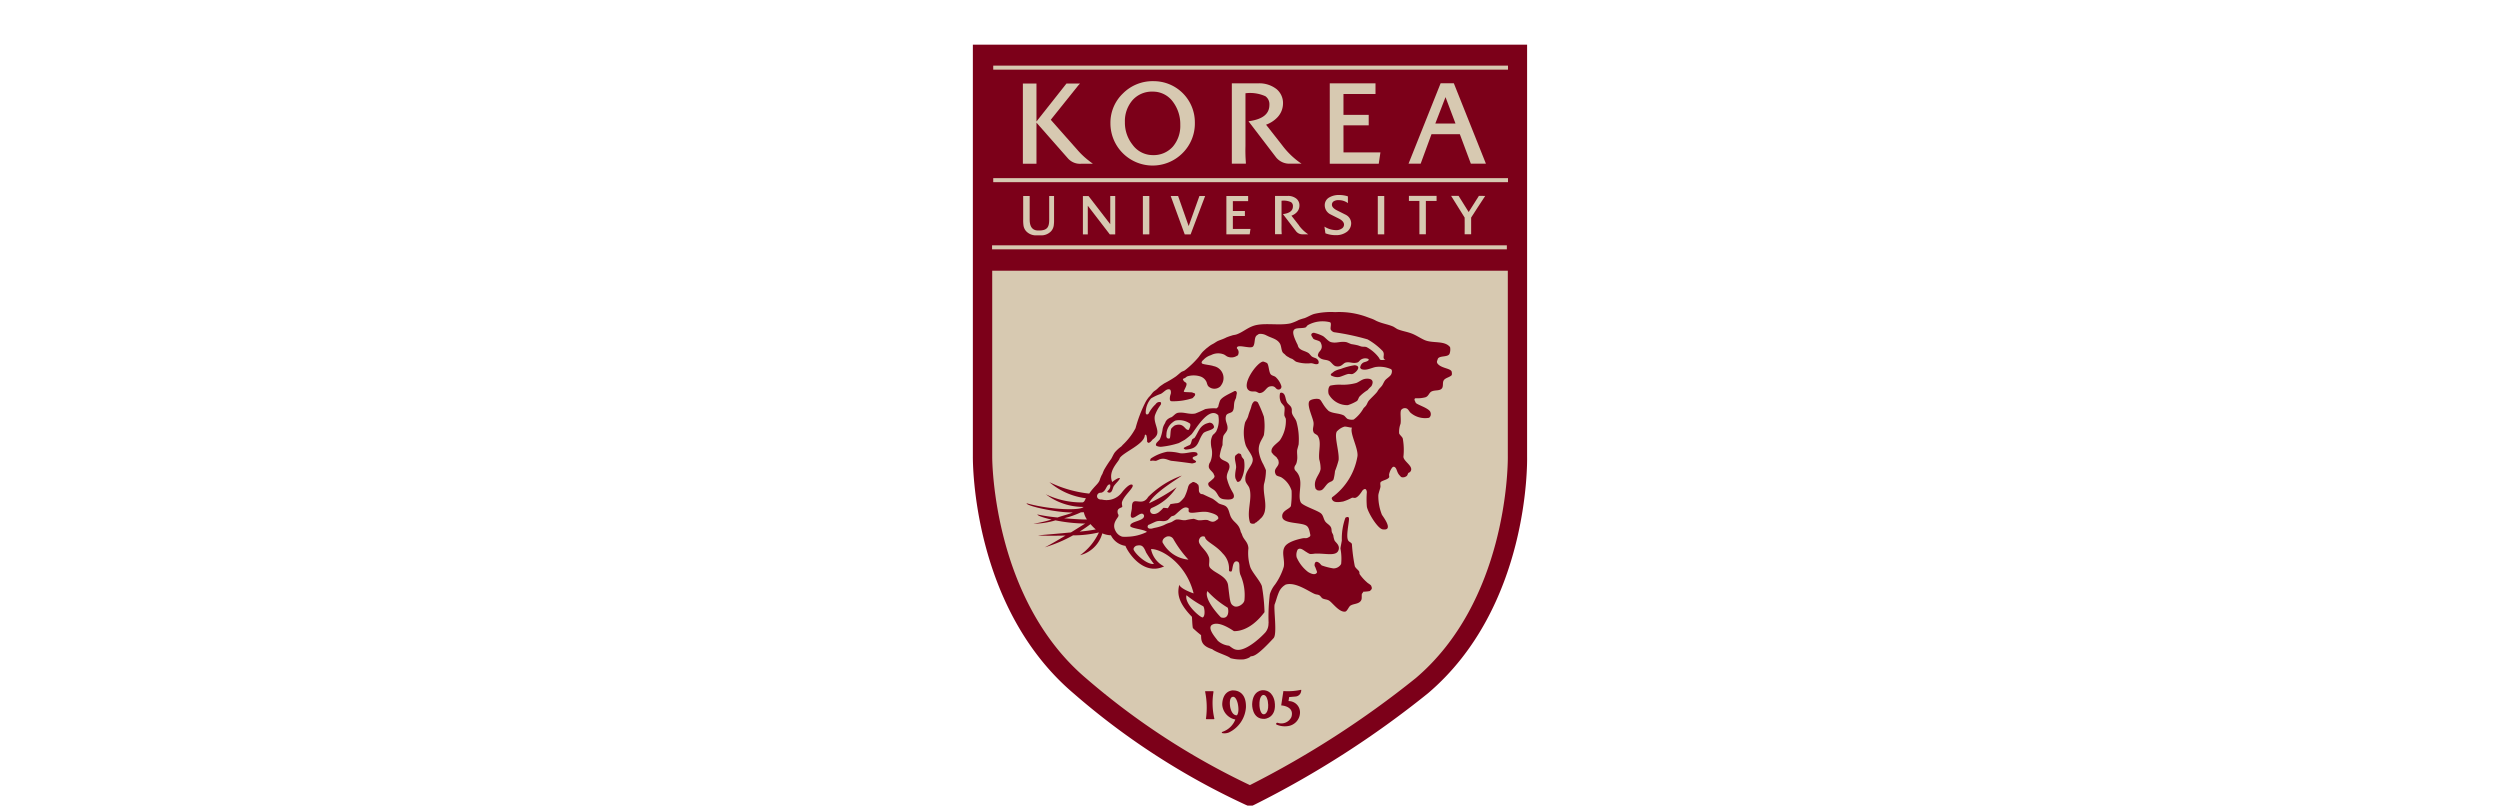 <svg xmlns="http://www.w3.org/2000/svg" width="180" height="58" viewBox="0 0 180 58">
  <defs>
    <style>
      .cls-1 {
        fill: none;
      }

      .cls-2 {
        fill: #d7c9b1;
      }

      .cls-3 {
        fill: #7c0019;
      }
    </style>
  </defs>
  <g id="고려대학교" transform="translate(17.082 4.529)">
    <rect id="사각형_245" data-name="사각형 245" class="cls-1" width="180" height="58" transform="translate(-17.082 -4.529)"/>
    <g id="그룹_277" data-name="그룹 277" transform="translate(52.964 -1.315)">
      <path id="패스_329" data-name="패스 329" class="cls-2" d="M39.435.918V29.871s.222,10.457-6.877,16.491a67.822,67.822,0,0,1-12.346,7.924h-.07A52.2,52.2,0,0,1,7.905,46.362C.809,40.327.918,29.871.918,29.871V.918Z" transform="translate(-0.224 -0.209)"/>
      <path id="패스_330" data-name="패스 330" class="cls-3" d="M39.211,0H0V29.662C0,30.095-.03,40.517,7.24,46.7l-.016-.014a52.226,52.226,0,0,0,12.42,8.046l.133.057h.363l.139-.066A69.274,69.274,0,0,0,32.771,46.7c7.279-6.187,7.145-16.615,7.134-17.056V0Zm-.694,1.417V29.725c0,.875-.154,10.381-6.626,15.883a68.229,68.229,0,0,1-11.944,7.706,52.227,52.227,0,0,1-11.8-7.693l-.015-.013c-6.662-5.662-6.739-15.567-6.739-15.93V1.417Z" transform="translate(0 0)"/>
      <rect id="사각형_257" data-name="사각형 257" class="cls-3" width="38.364" height="15.568" transform="translate(0.694 0.709)"/>
      <rect id="사각형_258" data-name="사각형 258" class="cls-2" width="37.063" height="0.29" transform="translate(1.467 1.511)"/>
      <rect id="사각형_259" data-name="사각형 259" class="cls-2" width="37.063" height="0.29" transform="translate(1.467 9.612)"/>
      <rect id="사각형_260" data-name="사각형 260" class="cls-2" width="37.064" height="0.289" transform="translate(1.383 14.449)"/>
      <path id="패스_331" data-name="패스 331" class="cls-3" d="M22.213,62.295h.51c.071,0,.044-.066.044-.066a4.931,4.931,0,0,1-.059-1.887s.021-.065-.053-.065h-.5c-.068,0-.043.054-.043.054a5.77,5.77,0,0,1,.061,1.893s-.031.071.045.071" transform="translate(-5.385 -13.727)"/>
      <path id="패스_332" data-name="패스 332" class="cls-3" d="M24.49,60.2c-.812.08-.762,1.051-.762,1.051A1.168,1.168,0,0,0,24.67,62.3a1.5,1.5,0,0,1-.895.875c-.154.061-.042.106-.042.106a.84.84,0,0,0,.479-.049,2.171,2.171,0,0,0,1.223-1.823c.025-1.3-.945-1.2-.945-1.2m.29,1.789c-.389.012-.482-.606-.482-.606-.1-.678.158-.717.158-.717.274-.087.392.49.392.49.133.664-.068.833-.068.833" transform="translate(-5.772 -13.71)"/>
      <path id="패스_333" data-name="패스 333" class="cls-3" d="M28.2,60.987s-.108-.807-.848-.8c0,0-.733-.019-.767,1.018,0,0-.028,1.094.9,1.046,0,0,.908-.058.717-1.265m-.7.919c-.35.131-.389-.6-.389-.6-.036-.7.241-.768.241-.768.282-.071.36.442.36.442.127.795-.213.925-.213.925" transform="translate(-6.477 -13.707)"/>
      <path id="패스_334" data-name="패스 334" class="cls-3" d="M28.975,62.524a.8.8,0,0,0,.99-.409c.25-.8-.733-.842-.733-.842l.158-1.033a4.44,4.44,0,0,0,1.25-.086s.061-.042.026.109a.44.44,0,0,1-.377.369l-.484.041-.046.29a.814.814,0,0,1,.823.907,1,1,0,0,1-.849.89,1.5,1.5,0,0,1-.826-.1s-.067-.033-.031-.088a.091.091,0,0,1,.1-.051" transform="translate(-7.032 -13.698)"/>
      <path id="패스_335" data-name="패스 335" class="cls-3" d="M25.135,38.146c.063-.076.141-.022.208,0s.065.144.1.209c.02.046.142.172.154.212a2.244,2.244,0,0,1-.206,1.427.294.294,0,0,1-.219.168c-.086.008-.114-.12-.143-.168-.132-.188-.033-.632,0-.84.034-.268-.172-.7-.039-.9,0,0,.139-.112.142-.112" transform="translate(-6.078 -8.678)"/>
      <path id="패스_336" data-name="패스 336" class="cls-3" d="M16.978,38.6c.11-.033.271.022.337,0l.15-.062a.715.715,0,0,1,.517-.063c.087.011.346.124.431.128.138.015.789.087,1.482.189-.005,0,.37-.05.275-.157.059.07-.011-.057-.152-.107l-.049-.053c.006-.005-.12-.107.1-.183a.621.621,0,0,0,.192-.085c.09-.1-.042-.2-.042-.2-.328-.114-.7.1-1.188.049a3.282,3.282,0,0,0-.928-.106,3.191,3.191,0,0,0-1.178.489s-.124.222.05.163" transform="translate(-4.114 -8.638)"/>
      <path id="패스_337" data-name="패스 337" class="cls-3" d="M21.9,35.247c.336-.02.35.334.358.3-.038.253-.646.276-.79.473-.426.565-.247,1.106-1.253,1.163,0,0-.2-.048-.123-.132a2.729,2.729,0,0,1,.4-.19c.129-.077.119-.29.2-.422.018-.032.129-.073.157-.1.282-.389.315-.782.812-1.013a2.161,2.161,0,0,1,.239-.074" transform="translate(-4.889 -8.027)"/>
      <path id="패스_338" data-name="패스 338" class="cls-3" d="M26.506,33.27a.254.254,0,0,1,.3.069,8.624,8.624,0,0,1,.429,1.02,4.387,4.387,0,0,1,0,1.323c-.123.338-.428.6-.362,1.2a2.755,2.755,0,0,0,.333.931c.017.05.169.349.177.412a3.8,3.8,0,0,1-.143,1c-.077.649.177,1.239.075,1.857a.993.993,0,0,1-.27.566l-.113.1c-.031.064-.089.086-.147.132l-.07.072c-.107.026-.118.091-.162.1-.272.061-.328-.1-.311-.063-.277-.793.187-1.721-.05-2.486-.054-.178-.259-.352-.285-.541-.095-.687.535-1.049.526-1.511,0-.329-.424-.756-.52-1.08a2.989,2.989,0,0,1-.035-1.585c.039-.115.185-.31.224-.463.076-.3.2-.541.238-.738a1.045,1.045,0,0,1,.082-.2.48.48,0,0,1,.086-.1" transform="translate(-6.281 -7.57)"/>
      <path id="패스_339" data-name="패스 339" class="cls-3" d="M36.495,31.152c.455-.054.659.13.446.525l-.089.086a1.726,1.726,0,0,0-.184.2,2.916,2.916,0,0,0-.594.476c-.057.07-.1.249-.175.31a3.062,3.062,0,0,1-.659.3,1.525,1.525,0,0,1-1.38-.794c-.071-.279,0-.548.118-.612a3.089,3.089,0,0,1,.842-.063,3.74,3.74,0,0,0,1.015-.124c.2-.065.423-.274.659-.3" transform="translate(-8.242 -7.092)"/>
      <path id="패스_340" data-name="패스 340" class="cls-3" d="M34.209,30.679a.883.883,0,0,0,.489.053c.163-.041.466-.183.618-.211.093-.022.223.025.313,0,.251-.079.713-.579.16-.633a4.668,4.668,0,0,0-.987.264,1.882,1.882,0,0,0-.459.164c-.042.025-.256.2-.231.174,0,0-.141.12.1.19" transform="translate(-8.3 -6.806)"/>
      <path id="패스_341" data-name="패스 341" class="cls-3" d="M28.3,31.551c-.163-.022-.163-.3-.569-.211-.284.062-.362.487-.775.476l-.206-.1c-.18-.044-.309.02-.467-.058-.728-.348.564-2.132.983-2.109a1.3,1.3,0,0,1,.262.105c.13.115.13.612.253.792.094.127.24.117.365.212a1.5,1.5,0,0,1,.411.636.205.205,0,0,1-.257.26" transform="translate(-6.35 -6.729)"/>
      <path id="패스_342" data-name="패스 342" class="cls-3" d="M37.912,50.8h0" transform="translate(-9.236 -11.568)"/>
      <path id="패스_343" data-name="패스 343" class="cls-3" d="M45.58,30.492h0" transform="translate(-11.104 -6.942)"/>
      <path id="패스_344" data-name="패스 344" class="cls-3" d="M37.912,50.8l0,0,0,0" transform="translate(-9.236 -11.57)"/>
      <path id="패스_345" data-name="패스 345" class="cls-3" d="M45.58,30.494l0,.01,0,0c0-.006,0-.01,0-.013" transform="translate(-11.104 -6.944)"/>
      <path id="패스_346" data-name="패스 346" class="cls-3" d="M36.954,29.835a.275.275,0,0,0,.012-.027c-.014.029-.017.033-.012.027" transform="translate(-9.002 -6.788)"/>
      <path id="패스_347" data-name="패스 347" class="cls-3" d="M32.8,41.51s-.008,0-.011,0,.012.007.011,0" transform="translate(-7.987 -9.452)"/>
      <path id="패스_348" data-name="패스 348" class="cls-3" d="M23.062,32.309c-.282.161-.9.408-1.025.687a3.216,3.216,0,0,0-.13.449c-.008.019-.085.05-.108.1a3.143,3.143,0,0,0-.824.052,7.553,7.553,0,0,1-.722.319c-.459.081-.811-.127-1.24-.053-.192.035-.315.237-.473.318a.908.908,0,0,0-.294.164l-.1.112a1.584,1.584,0,0,1-.092.2,1.053,1.053,0,0,0-.154.445,2.972,2.972,0,0,1-.185.659c-.037.072-.232.234-.26.3-.015.045-.057.09,0,.158-.067-.076-.053.073.319.093a6.131,6.131,0,0,0,1.3-.27l.428-.235A5.519,5.519,0,0,0,20,35.4c.312-.395,1.147-1.834,1.795-1.458l.117.085a1.785,1.785,0,0,1-.157,1.2L21.6,35.4c-.116.039-.2.346-.214.488a1.931,1.931,0,0,0,.054.56,1.642,1.642,0,0,1-.1.955.529.529,0,0,0-.105.365c.031.208.319.359.361.531.025.086.1.1,0,.264a3.988,3.988,0,0,1-.361.317c-.093.1-.012.249.051.31.179.164.326.185.465.375.2.259.186.484.622.528.343.032.826.051.622-.425l-.1-.178a3.433,3.433,0,0,1-.364-.928c-.04-.432.3-.653.158-1-.115-.268-.631-.238-.674-.587a3.783,3.783,0,0,1,.209-.792,3.17,3.17,0,0,1,.053-.632c.052-.155.278-.331.3-.525.048-.348-.216-.568-.1-.949.056-.2.357-.175.468-.32.143-.2.065-.466.152-.741.009-.032.082-.2.1-.225-.009-.012.059-.353.059-.353-.045-.214-.174-.127-.191-.133m-3.274,2.785c-.29.068-.316-.563-1.012-.316a1.4,1.4,0,0,0-.248.225c-.081.188-.039.668-.13.714,0,0-.27.069-.217-.281a1.1,1.1,0,0,1,.462-.893.723.723,0,0,1,.194-.12,1.354,1.354,0,0,1,1.043.222c.093.141-.105.454-.092.449" transform="translate(-4.246 -7.355)"/>
      <path id="패스_349" data-name="패스 349" class="cls-3" d="M35.725,29.236c-.049-.258-.734-.239-1.012-.583-.1-.137-.026-.213,0-.317.079-.3.706-.122.852-.389a.89.89,0,0,0,.042-.489c-.393-.493-1.224-.258-1.81-.5-.282-.118-.634-.358-.93-.471-.373-.147-.66-.168-1.033-.318-.085-.037-.251-.161-.34-.2-.415-.17-.743-.2-1.157-.384-.049-.019-.175-.092-.229-.115-.166-.072-.217-.083-.393-.148a5.758,5.758,0,0,0-2.38-.385,5.306,5.306,0,0,0-1.5.127c-.217.055-.52.246-.722.311a3.469,3.469,0,0,0-.4.127,3.371,3.371,0,0,1-.586.242c-.711.162-1.66-.016-2.379.107-.625.1-.986.5-1.5.686-.157.053-.222.036-.375.093a3.575,3.575,0,0,0-.375.131c-.215.113-.353.147-.6.249-.122.056-.265.169-.383.225a1.605,1.605,0,0,0-.327.219l-.116.086s-.253.225-.284.265c-.1.107-.2.256-.284.367a6.592,6.592,0,0,1-.984.948c-.12.087-.2.069-.307.161-.124.1-.232.2-.35.29a7.817,7.817,0,0,1-.841.5l-.191.131c-.253.169-.243.238-.5.407-.172.119-.246.3-.4.436a2.2,2.2,0,0,0-.292.449,9.684,9.684,0,0,0-.678,1.8,4.494,4.494,0,0,1-.774,1.055l-.1.1c-.08.07-.08.09-.154.163a2.559,2.559,0,0,0-.464.424c-.105.144-.167.311-.263.471a9.011,9.011,0,0,0-.514.794,2.889,2.889,0,0,0-.121.3c-.014.013-.022.031-.026.031a2.411,2.411,0,0,0-.172.422c-.115.272-.388.424-.749.949a8.664,8.664,0,0,1-2.864-.823,4.976,4.976,0,0,0,2.63,1.158c-.086.129-.093.262-.249.3A5.906,5.906,0,0,1,6.5,38.051a4.446,4.446,0,0,0,2.72.911c-.235.28-2.4.212-4.1-.262-.065.182,2.12.678,3.32.662-.206.107-.745.232-1.092.361a12.8,12.8,0,0,1-1.458-.218c.033.114.574.264,1.022.37a10.116,10.116,0,0,1-1.315.3,5.836,5.836,0,0,0,1.6-.246,11.263,11.263,0,0,0,2.148.23c-.135.069-.64.4-1.037.639-1.02.1-2.129.185-2.367.215.135.021,1.028.036,1.979.011-.582.348-1.2.711-1.5.85A10.152,10.152,0,0,0,8.46,41.01a8.171,8.171,0,0,0,1.863-.211,4.156,4.156,0,0,1-1.356,1.641,2.226,2.226,0,0,0,1.6-1.575,1.794,1.794,0,0,0,.622.141,1.394,1.394,0,0,0,1.046.761c.121.354,1.228,2.2,2.783,1.478A1.774,1.774,0,0,1,14.075,42c.69-.046,2.517.978,3.067,3.189-.433-.149-.974-.405-1.032-.626-.118.512-.2,1.172.911,2.311.021.243.018.536.068.811a7.309,7.309,0,0,0,.59.51c.014.32-.03.761.8,1.008.281.238,1.182.49,1.314.648a2.893,2.893,0,0,0,.958.088s.392-.067.5-.22c.2-.012.461-.018,1.658-1.32.251-.307,0-1.991.061-2.4.118-.3.169-.571.329-.936a1.142,1.142,0,0,1,.469-.506.4.4,0,0,1,.064-.018c.69-.158,1.588.5,2.013.684.154.066.234.031.36.108.061.032.147.177.209.212.152.087.3.063.468.155.247.141.749.882,1.186.8.136-.033.244-.35.361-.427.2-.128.489-.116.672-.261.209-.168.123-.356.154-.584,0-.009.1-.117.107-.161a2.32,2.32,0,0,0,.467-.047.816.816,0,0,0,.1-.1c.088-.095.023-.2,0-.273s-.242-.185-.309-.258a3.153,3.153,0,0,1-.52-.579c-.047-.1.012-.118-.053-.218s-.25-.224-.3-.365a12.185,12.185,0,0,1-.209-1.6c-.081-.136-.183-.119-.264-.246-.172-.278.041-1.174.056-1.529.014-.285-.259-.108-.259-.108a4.424,4.424,0,0,0-.257,1.637c-.008.072-.1.507-.1.583a3.782,3.782,0,0,1,.05,1.109.626.626,0,0,1-.569.317,4.669,4.669,0,0,1-.826-.212c-.025-.012-.147-.156-.157-.161-.288-.232-.349-.014-.36.1s.038.146.062.214.127.32.115.341-.105.3-.643-.021a2.654,2.654,0,0,1-.825-1.059.8.8,0,0,1,.073-.554c.2-.186.442.072.644.183a1.265,1.265,0,0,0,.238.13,1.393,1.393,0,0,0,.336-.022c.784-.047,1.6.243,1.736-.294.087-.338-.238-.52-.3-.66A1.412,1.412,0,0,1,27.2,41c-.005-.014-.061-.137-.072-.151-.082-.141-.023-.264-.1-.421-.082-.172-.315-.276-.412-.424-.133-.2-.133-.439-.313-.582-.265-.221-1.324-.543-1.448-.794-.2-.4.047-1.132-.05-1.633a1.088,1.088,0,0,0-.322-.634.293.293,0,0,1-.076-.271c.046-.176.138-.127.189-.521.033-.216-.019-.46,0-.685,0-.037.1-.382.108-.422a4.761,4.761,0,0,0-.155-1.632c-.061-.209-.25-.388-.312-.585-.055-.165.01-.26-.055-.425-.051-.144-.231-.246-.3-.364-.141-.211-.1-.568-.313-.689-.158-.089-.214.035-.2,0a.99.99,0,0,0,.051.632c.038.109.231.264.262.371.04.195-.031.431,0,.634l.1.212a2.5,2.5,0,0,1-.412,1.528c-.147.2-.592.446-.619.739-.022.182.05.188.1.265.067.1.281.224.313.316.023.069.05.055.077.124l.026.144c.036.369-.436.453-.207.9.065.128.287.128.411.209a1.722,1.722,0,0,1,.724.946,6.116,6.116,0,0,1-.047,1.112c-.108.236-.688.327-.623.793.073.507,1.385.364,1.754.631.175.125.211.4.264.639.03.131-.1.176-.157.205-.138.082-.237.019-.413.057-.427.088-1.108.283-1.287.634-.225.4.04.958-.054,1.42a4.466,4.466,0,0,1-.626,1.271,2.068,2.068,0,0,0-.375.7,12.922,12.922,0,0,0-.09,2.088l-.009.007a.969.969,0,0,1-.225.655c-.284.317-1.266,1.257-1.964,1.257-.259-.008-.365-.095-.647-.3a1.426,1.426,0,0,1-.824-.368c-.073-.134-.845-.933-.36-1.161.456-.214,1.194.253,1.535.479.139,0,1.136.05,2.2-1.368a12.764,12.764,0,0,0-.189-1.866c-.109-.364-.712-1.007-.84-1.392a3.375,3.375,0,0,1-.13-1.351c-.04-.473-.334-.578-.455-.961a1,1,0,0,0-.095-.2,1.251,1.251,0,0,0-.145-.389c-.185-.287-.363-.35-.532-.63s-.144-.653-.415-.845c-.149-.1-.349-.111-.515-.209a4.614,4.614,0,0,0-.414-.317l-.374-.171c-.081-.04-.227-.107-.3-.144s-.146-.006-.206-.057c-.2-.172-.057-.329-.156-.629-.008-.037-.087-.039-.1-.107-.083-.022-.228-.157-.34-.076-.156.116-.2.083-.294.324a3.385,3.385,0,0,1-.266.742,2.055,2.055,0,0,1-.357.376.536.536,0,0,1-.257.064l-.387.057-.192.3a3.234,3.234,0,0,0-.322-.029,2.379,2.379,0,0,1-.366.344c-.328.2-.529.057-.551-.015a.22.22,0,0,1,.1-.33,3.972,3.972,0,0,0,1.765-1.477A13.757,13.757,0,0,1,13.934,38.7c.312-.755,2.234-1.86,2.351-1.991a6.5,6.5,0,0,0-2.414,1.534c-.272.449-.592.324-.893.31s-.269.313-.282.509-.15.585-.027.656c.2.175.73-.539.9-.154.092.429-1,.41-.987.757-.051.184,1,.246,1.2.44a3.354,3.354,0,0,1-1.417.348,1.738,1.738,0,0,1-.372-.007.8.8,0,0,1-.476-.416c-.3-.558.207-.941.216-1.085s-.057-.069-.067-.3.249-.273.315-.322-.019-.117,0-.344c.134-.514.954-1.105.744-1.271-.191-.1-.588.345-.742.55a1.387,1.387,0,0,1-1.445.518c-.5.028-.409-.528-.062-.489.4-.084.371-.651.656-.593.092.413-.357.471-.147.564.287.115.315-.268.4-.428s.489-.516.443-.6c-.116-.041-.414.175-.548.282-.328-.835.5-1.47.538-1.716.27-.437,1.783-.995,1.811-1.657l.042-.037s.028-.018.073.06h0c.011.039.018.083.029.127a.645.645,0,0,1,0,.1l.008-.064c.012.1.008.193.012.172v.1c.013.059.09.09.1.1a.357.357,0,0,0,.193-.124c.012-.014.1-.1.1-.12a.859.859,0,0,0,.274-.271c.259-.386-.241-.952-.1-1.473a2.75,2.75,0,0,1,.412-.756c.085-.2-.051-.2-.051-.2a.324.324,0,0,0-.309.153,2.389,2.389,0,0,0-.518.693s-.155.144-.2-.053a1.554,1.554,0,0,1,.387-1.053,3.482,3.482,0,0,1,.694-.324c.134-.057.334-.276.467-.314a.247.247,0,0,1,.2,0s.1.075.054.314a.974.974,0,0,0-.067.391c.022.071.013.139.169.139a4.525,4.525,0,0,0,1.445-.214c.054-.023.109-.106.158-.154.076-.08.057-.2,0-.209l-.158-.053c.121-.019-.7-.025-.567-.05-.145.025.193-.39.154-.588-.017-.093-.178-.132-.207-.206-.016-.048-.1-.118,0-.16l.12-.052a.8.8,0,0,1,.139-.105,1.585,1.585,0,0,1,.931,0,.745.745,0,0,1,.467.422,1.1,1.1,0,0,0,.1.266.625.625,0,0,0,.88.038,1.25,1.25,0,0,0,.158-.246.872.872,0,0,0-.626-1.217c-.2-.073-.524-.094-.774-.16-.177-.051-.071-.2-.02-.248l.075-.069a1.205,1.205,0,0,1,.519-.316,1.1,1.1,0,0,1,.929-.049c.057.019.209.141.253.154a.736.736,0,0,0,.677-.049c.109-.054.093-.067.1-.1a.385.385,0,0,0-.091-.44c-.057-.381,1.006.089,1.172-.151.157-.218.054-.631.26-.789.023-.014.144-.1.155-.1a.882.882,0,0,1,.529.1l.169.081c.335.142.625.218.806.5.114.184.093.449.2.636.047.079.158.131.214.211a.751.751,0,0,0,.2.133.9.9,0,0,0,.257.127c.092.037.222.178.312.214a2.566,2.566,0,0,0,1.034.105c.2-.008.322.114.514.054.1-.034.071-.212.009-.288-.123-.161-.217-.122-.421-.24-.08-.05-.181-.212-.26-.261-.235-.157-.578-.179-.721-.425a.538.538,0,0,1-.051-.154l-.057-.112c-.285-.592-.377-.943-.1-1.055.172-.066.545-.028.728-.1.042-.023.121-.142.152-.159a2.167,2.167,0,0,1,1.605-.21c.128.061,0,.4.048.527a.42.42,0,0,0,.229.188,17.214,17.214,0,0,1,2.426.518,4.725,4.725,0,0,1,1.035.788c.3.273-.056.581.253.673-.211.029-.39.053-.427-.059a.725.725,0,0,0-.1-.155,2.685,2.685,0,0,0-.824-.686c-.167-.062-.241-.008-.417-.056l-.208-.072a4.653,4.653,0,0,0-.461-.089c-.1-.019-.319-.142-.416-.152-.439-.067-.686.113-1.086,0-.186-.056-.424-.356-.573-.436a2.786,2.786,0,0,0-.566-.213.221.221,0,0,0-.189.009c-.115.069-.076.172-.017.26.034.046.064.125.1.151.147.107.438.107.517.264.229.46-.107.621-.155.758-.023.083-.087.149,0,.261a.661.661,0,0,0,.21.155c.21.092.375.056.57.161.139.075.285.331.464.372.415.09.513-.222.723-.269.3-.068.484.093.828,0,.114-.032.178-.169.257-.208a.578.578,0,0,1,.519-.056s.132.065-.054.161c-.107.059-.2.059-.309.117a.535.535,0,0,0-.154.165.7.7,0,0,0-.057.192.267.267,0,0,0,.1.108c.361.127.728-.111,1.038-.159a2.069,2.069,0,0,1,1.053.144s.172.036.061.353c-.07.19-.363.328-.474.49-.065.091-.137.264-.2.354-.11.144-.129.139-.24.273l-.075.111c-.045.136-.572.592-.671.745-.059.09-.087.185-.149.283-.095.138-.164.161-.213.245a2.577,2.577,0,0,1-.693.788.787.787,0,0,1-.416-.036c-.1-.028-.216-.223-.306-.265-.362-.169-.763-.121-1.082-.317a2.3,2.3,0,0,1-.42-.528c-.076-.1-.143-.275-.257-.32-.186-.066-.635,0-.722.159-.171.332.275,1.185.312,1.535.026.3-.107.434,0,.683.051.128.244.161.307.265.281.45.036,1.087.1,1.687a2.357,2.357,0,0,1,.1.69c-.043.421-.575.784-.361,1.423.009.027.11.1.117.109a.449.449,0,0,0,.3,0c.173-.061.34-.412.52-.526a.191.191,0,0,1,.109-.052c.02-.036.068-.039.1-.053.077-.059.107-.06.152-.159a3.813,3.813,0,0,0,.1-.584,6.16,6.16,0,0,0,.26-.792c.064-.646-.4-1.91-.067-2.118A1.14,1.14,0,0,1,28,33.182c.1-.023.408.074.542.071l0,0c-.169.4.452,1.46.4,2.043a4.568,4.568,0,0,1-1.812,2.961c-.09.09-.014.192.053.264.155.15.533.083.728.051a3.546,3.546,0,0,0,.619-.263c.077-.032.172.019.257,0,.213-.059.4-.355.517-.534,0,0,.253-.277.306.09l.006.02a6.28,6.28,0,0,0,0,1.053c.061.4.769,1.586,1.138,1.64.859.13-.021-.978-.056-1.056a3.67,3.67,0,0,1-.257-1.372c0-.161.135-.487.154-.638.009-.075-.03-.249,0-.311.068-.141.524-.188.623-.372.025-.053-.014-.148,0-.209a1.164,1.164,0,0,1,.208-.472c.061-.08.15-.124.257,0,.088.1.113.337.26.507l.127.142c.152.1.4-.033.335-.018.16-.046.141-.212.209-.269a1.042,1.042,0,0,1,.1-.049c.374-.393-.457-.748-.466-1.112a4.536,4.536,0,0,0-.048-1.318c-.034-.111-.237-.269-.26-.368a1.625,1.625,0,0,1,.1-.684c.057-.338-.054-.856.053-1.006a.331.331,0,0,1,.361-.106c.132.025.219.243.31.317a1.609,1.609,0,0,0,1.294.367c.07,0,.127-.109.14-.14a.39.39,0,0,0-.036-.333c-.2-.279-.992-.492-1.035-.629-.031-.1-.155-.242-.017-.312a2.273,2.273,0,0,0,.687-.06c.265-.059.282-.326.465-.42.257-.138.635-.017.781-.263.084-.159.017-.386.1-.531.1-.187.409-.225.567-.373.048-.042.026-.205.015-.258M14.943,41.581c-.1-.115-.016-.34.172-.434a.4.4,0,0,1,.563.118,8,8,0,0,0,1.091,1.492,2.346,2.346,0,0,1-1.826-1.176m2.844,5.339c-.18,0-1.331-.989-1.158-1.6a7.443,7.443,0,0,0,1.2.792c.1.062.183.742-.046.812m1.339,0c-.151-.135-1.266-1.339-.987-1.9A6.548,6.548,0,0,0,19.6,46.219c.085.229.072.858-.476.7m.12-4.6a1.524,1.524,0,0,1,.449,1.117c-.02.157.031.188.16.176.117-.035.054-.775.405-.728.3.046.1.47.245.948a3.615,3.615,0,0,1,.3,1.831c-.008.27-.514.623-.8.417-.237-.147-.237-.325-.373-1.435-.057-.653-.839-.879-1.169-1.178-.333-.249-.144-.373-.2-.826-.191-.657-.941-.964-.69-1.4a.274.274,0,0,1,.392-.119c.013.324.774.577,1.282,1.2m-5.327-2.074c-.02.01-.022.012.008,0l-.008,0c.076-.034.411-.195.5-.228.353-.127.541.065.866-.12a3.2,3.2,0,0,0,.233-.234c.061-.056.173-.049.245-.1.181-.124.516-.517.748-.559.132-.026.131.009.2.016,0,.014.1-.02.074.182-.062.391.837,0,1.429.138.4.1.793.238.69.5.013-.028-.119.081-.15.1-.276.205-.492-.019-.632-.039-.243-.029-.414.046-.661.014,0,0-.3-.1-.3-.1a4.425,4.425,0,0,0-.6.1c-.272.022-.4-.076-.647-.05-.12.013-.312.173-.4.2s-.172.058-.251.083a2.355,2.355,0,0,0-.25.118,3.221,3.221,0,0,1-.7.205l-.177.048c-.378.053-.341-.213-.223-.28M13,41.762c.408-.1.529.009.722.482a9.353,9.353,0,0,0,.564.826c-.47.056-1.216-.6-1.424-.955-.132-.176.07-.316.138-.353M7.817,39.78a6.652,6.652,0,0,0,1.207-.427c.073-.005.142-.005.214-.009a1.474,1.474,0,0,0,.17.439c.019.032.037.059.054.084-.324.008-.978-.035-1.646-.087m1.117.958c.275-.169.538-.351.787-.538a3.09,3.09,0,0,0,.378.383,11.1,11.1,0,0,1-1.166.155" transform="translate(-1.248 -5.678)"/>
      <path id="패스_350" data-name="패스 350" class="cls-2" d="M16.747,44.772l.008,0c-.029.015-.026.012-.008,0" transform="translate(-4.076 -10.196)"/>
      <path id="패스_351" data-name="패스 351" class="cls-2" d="M9.535,9.2a5.6,5.6,0,0,1-.792-.733S7.029,6.531,6.77,6.236c.065-.083,1.992-2.487,1.992-2.488l.113-.122H7.9L5.74,6.359V3.626H4.761V9.4H5.74V6.442L8,9.01a1.162,1.162,0,0,0,1,.389H9.8l-.194-.141S9.535,9.2,9.535,9.2" transform="translate(-1.16 -0.826)"/>
      <path id="패스_352" data-name="패스 352" class="cls-2" d="M16.2,3.406a3.012,3.012,0,0,0-2.2.879,2.911,2.911,0,0,0-.906,2.147A3.039,3.039,0,0,0,18.273,8.6a3,3,0,0,0,.9-2.21A2.963,2.963,0,0,0,16.2,3.406M16.157,8.73a1.8,1.8,0,0,1-1.473-.75,2.555,2.555,0,0,1-.548-1.626,2.3,2.3,0,0,1,.55-1.581,1.863,1.863,0,0,1,1.455-.614A1.77,1.77,0,0,1,17.6,4.9a2.671,2.671,0,0,1,.523,1.66,2.284,2.284,0,0,1-.531,1.555,1.843,1.843,0,0,1-1.436.615" transform="translate(-3.189 -0.776)"/>
      <path id="패스_353" data-name="패스 353" class="cls-2" d="M34.96,6.633l1.817,0V5.877l-1.817,0v-1.5c.4-.009,2.223,0,2.244,0h.062V3.606l-3.293,0v.065l0,5.724H37.5l.12-.813-2.658,0Z" transform="translate(-8.276 -0.821)"/>
      <path id="패스_354" data-name="패스 354" class="cls-2" d="M44.69,3.6h-.907L41.471,9.393h.874s.751-2.043.779-2.124h2.041c.028.08.793,2.124.793,2.124h1.085L44.732,3.6Zm.16,2.9H43.4c.056-.149.637-1.649.734-1.9.095.253.663,1.753.718,1.9" transform="translate(-10.103 -0.821)"/>
      <path id="패스_355" data-name="패스 355" class="cls-2" d="M28.292,8.086s-.939-1.2-1.178-1.5a2.128,2.128,0,0,0,.795-.506,1.466,1.466,0,0,0,.427-1.024,1.3,1.3,0,0,0-.469-1.036,2.015,2.015,0,0,0-1.335-.412H24.651V9.393h1.01V9.3a10.948,10.948,0,0,1-.028-1.178v-3.8a2.678,2.678,0,0,1,1.436.214.706.706,0,0,1,.287.62c0,.639-.463,1.021-1.4,1.166l-.106.015,1.986,2.6a1.227,1.227,0,0,0,1.025.454h.809L29.5,9.276a5.769,5.769,0,0,1-1.209-1.19" transform="translate(-6.005 -0.821)"/>
      <path id="패스_356" data-name="패스 356" class="cls-2" d="M24.6,15.552h.867v-.361H24.6V14.48c.189,0,1.059,0,1.07,0H25.7v-.369l-1.567,0v.031l0,2.728h1.678l.057-.388-1.268,0Z" transform="translate(-5.88 -3.213)"/>
      <path id="패스_357" data-name="패스 357" class="cls-2" d="M6.987,14.112H6.663l0,1.7c0,.507-.115.783-.725.783H5.868c-.407,0-.61-.265-.61-.783l0-1.7H4.79v1.7a2.721,2.721,0,0,0,.023.433.8.8,0,0,0,.189.4.96.96,0,0,0,.751.3h.3a.966.966,0,0,0,.75-.3.8.8,0,0,0,.187-.4,2.679,2.679,0,0,0,.023-.432v-1.7Z" transform="translate(-1.167 -3.214)"/>
      <path id="패스_358" data-name="패스 358" class="cls-2" d="M12.442,14.112l0,.03s0,1.834,0,2c-.1-.129-1.563-2.026-1.563-2.026h-.406v2.762h.352s0-1.9,0-2.065c.1.131,1.585,2.064,1.585,2.064l.39,0V14.112h-.356Z" transform="translate(-2.55 -3.214)"/>
      <path id="패스_359" data-name="패스 359" class="cls-2" d="M16.184,14.112v2.762h.465l0-2.762h-.467Z" transform="translate(-3.943 -3.214)"/>
      <path id="패스_360" data-name="패스 360" class="cls-2" d="M38.545,14.112v2.156l0,.605h.465V14.112h-.468Z" transform="translate(-9.39 -3.214)"/>
      <path id="패스_361" data-name="패스 361" class="cls-2" d="M20.9,14.112s-.722,2.017-.774,2.165l-.761-2.165h-.532l1.009,2.764h.424l1.045-2.763H20.9Z" transform="translate(-4.588 -3.214)"/>
      <path id="패스_362" data-name="패스 362" class="cls-2" d="M35.024,15.453l-.363-.182-.311-.156c-.227-.122-.343-.255-.343-.395a.286.286,0,0,1,.16-.264.637.637,0,0,1,.343-.066,1.106,1.106,0,0,1,.6.179l.048.038v-.49l-.02-.006a2.021,2.021,0,0,0-.61-.092,1.354,1.354,0,0,0-.7.168.63.63,0,0,0-.337.575.737.737,0,0,0,.374.632l.132.068.539.27c.228.123.343.264.343.424a.335.335,0,0,1-.187.293.663.663,0,0,1-.359.1,1.6,1.6,0,0,1-.811-.222l-.054-.032.07.483.017.006a2.066,2.066,0,0,0,.731.126,1.281,1.281,0,0,0,.817-.253.774.774,0,0,0,.29-.627.693.693,0,0,0-.374-.578" transform="translate(-8.155 -3.193)"/>
      <path id="패스_363" data-name="패스 363" class="cls-2" d="M41.508,14.1v.03l0,.332s.7,0,.755,0v2.4h.465s0-2.343,0-2.4H43.5V14.1Z" transform="translate(-10.112 -3.211)"/>
      <path id="패스_364" data-name="패스 364" class="cls-2" d="M47.526,14.1l-.737,1.163L46.063,14.1h-.538s.964,1.548.974,1.563,0,1.2,0,1.2h.468s0-1.185,0-1.2,1.014-1.56,1.014-1.56Z" transform="translate(-11.091 -3.211)"/>
      <path id="패스_365" data-name="패스 365" class="cls-2" d="M30.506,16.245l-.561-.717a1,1,0,0,0,.378-.239.7.7,0,0,0,.2-.489.618.618,0,0,0-.223-.5.963.963,0,0,0-.635-.195h-.9v2.758h.48v-.044a5.429,5.429,0,0,1-.012-.561V14.453a1.283,1.283,0,0,1,.683.1.333.333,0,0,1,.137.3c0,.305-.22.487-.668.555l-.05.008.945,1.236a.582.582,0,0,0,.486.218h.388l-.081-.058a2.721,2.721,0,0,1-.575-.565" transform="translate(-7.009 -3.213)"/>
    </g>
  </g>
</svg>
